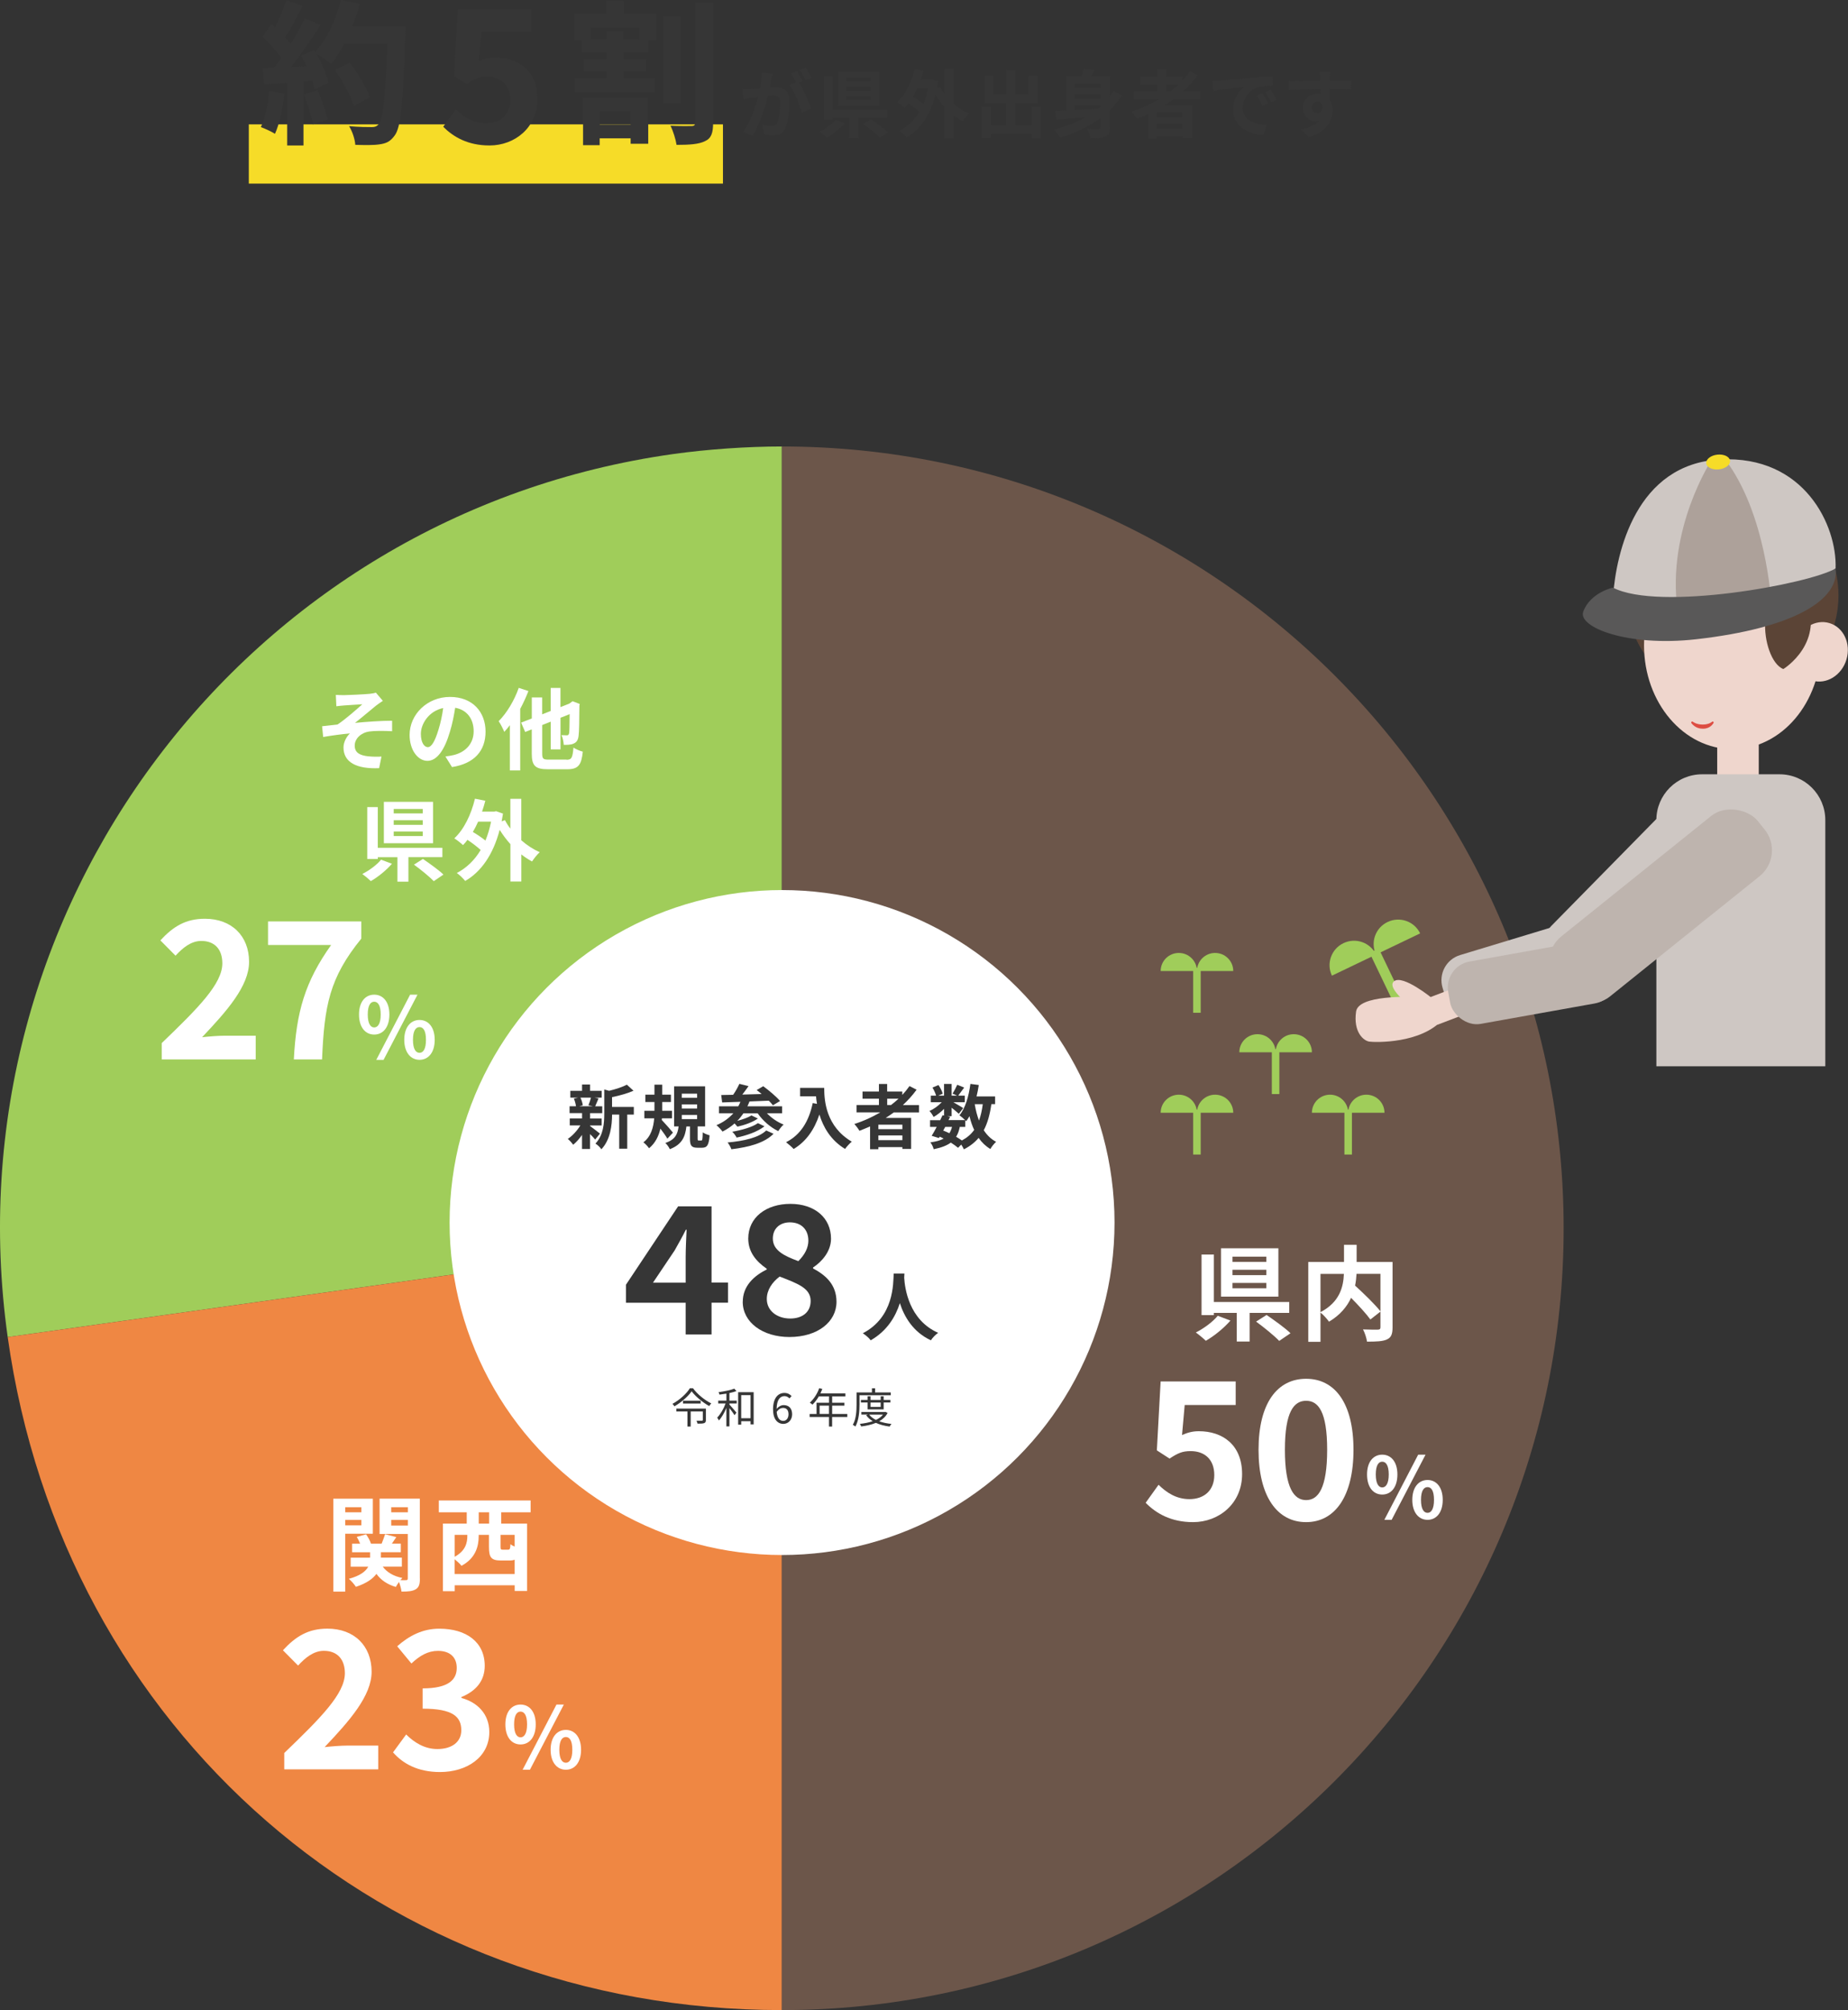 <?xml version="1.0" encoding="UTF-8"?> <svg xmlns="http://www.w3.org/2000/svg" id="_レイヤー_2" data-name="レイヤー_2" width="499.04" height="542.79" viewBox="0 0 499.04 542.79"><rect x="0" y="0" width="499.04" height="542.79" fill="#333333" stroke="none"/><defs><style> .cls-1 { fill: #dd4d42; } .cls-2 { fill: #ada19a; } .cls-3 { fill: #fff; } .cls-4 { fill: #363636; } .cls-5 { fill: #beb4ae; } .cls-6 { fill: #595858; } .cls-7 { fill: #cec7c3; } .cls-8 { fill: #efd6cd; } .cls-9 { fill: #a0cd5a; } .cls-10 { fill: #5b4436; } .cls-11 { fill: #f6dc28; } .cls-12 { fill: #6c564a; } .cls-13 { fill: #ef8743; } .cls-14 { fill: #f6dc28; } </style></defs><g id="Contents"><g><g><path class="cls-9" d="M211.14,331.67L2.08,361.05C-14.15,245.59,66.3,138.84,181.76,122.61c9.24-1.3,20.05-2.05,29.38-2.05v211.11Z"></path><path class="cls-13" d="M211.14,331.67v211.11c-107.27,0-194.13-75.51-209.06-181.73l209.06-29.38Z"></path><path class="cls-12" d="M211.14,331.67V120.56c116.6,0,211.11,94.52,211.11,211.11s-94.52,211.11-211.11,211.11h0v-211.11Z"></path></g><g><rect class="cls-14" x="67.19" y="33.58" width="128.04" height="16"></rect><g><path class="cls-4" d="M76.78,25.29c-.42,3.95-1.3,8.15-2.52,10.84-.88-.55-2.73-1.43-3.82-1.81,1.22-2.48,1.89-6.22,2.23-9.75l4.12.71ZM109.46,7.1s0,1.68-.04,2.31c-.55,18.4-1.13,25.04-2.9,27.26-1.18,1.6-2.27,2.06-4.03,2.31-1.51.25-4.12.21-6.55.13-.08-1.43-.76-3.61-1.68-5.04,2.65.25,5.04.25,6.18.25.8,0,1.26-.17,1.76-.71,1.26-1.3,1.89-7.44,2.35-21.76h-11.59c-1.13,2.06-2.31,3.91-3.57,5.42-.84-.76-2.69-2.02-3.95-2.77,1.47,2.65,2.81,5.76,3.28,7.86l-3.78,1.76c-.13-.67-.34-1.43-.59-2.27l-2.39.17v17.27h-4.41v-16.93l-6.22.42-.42-4.37,3.11-.13c.63-.8,1.3-1.68,1.93-2.6-1.22-1.81-3.28-4.07-5.04-5.75l2.35-3.44c.34.29.67.59,1.01.88,1.18-2.31,2.35-5.12,3.07-7.31l4.41,1.55c-1.51,2.9-3.23,6.13-4.75,8.49.55.59,1.05,1.22,1.47,1.76,1.51-2.35,2.86-4.79,3.86-6.89l4.24,1.76c-2.35,3.7-5.29,7.98-8.02,11.38l4.24-.17c-.46-1.01-.97-2.02-1.47-2.9l3.53-1.55.29.5c3.11-3.32,5.59-8.7,6.93-13.99l5.12,1.09c-.55,2.06-1.26,4.07-2.06,6.01h14.32ZM85.73,24.32c1.13,2.48,2.23,5.75,2.73,7.9l-3.95,1.39c-.34-2.14-1.43-5.55-2.48-8.11l3.7-1.18ZM95.56,28.61c-.8-2.65-2.98-6.68-5.12-9.7l3.99-2.02c2.18,2.9,4.58,6.76,5.46,9.41l-4.33,2.31Z"></path><path class="cls-4" d="M119.69,34.23l3.4-4.7c2.1,2.05,4.7,3.75,8.15,3.75,3.85,0,6.55-2.25,6.55-6.3s-2.5-6.25-6.25-6.25c-2.2,0-3.4.55-5.55,1.95l-3.35-2.15,1-18h19.8v6.15h-13.45l-.7,7.85c1.5-.65,2.75-1,4.45-1,6.2,0,11.4,3.5,11.4,11.2s-6.1,12.55-12.95,12.55c-5.85,0-9.75-2.3-12.5-5.05Z"></path><path class="cls-4" d="M168.46,3.78h8.82v7.18h-2.18v3.19h-6.72v1.76h6.13v3.32h-6.13v1.81h8.44v3.82h-21.59v-3.82h8.57v-1.81h-6.22v-3.32h6.22v-1.76h-6.64v-3.19h-2.06V3.78h8.57V.25h4.79v3.53ZM157.45,26.3h17.6v12.52h-4.75v-1.47h-8.36v1.85h-4.49v-12.9ZM172.66,7.52h-13.15v3.11h4.29v-2.27h4.58v2.27h4.28v-3.11ZM161.95,30.04v3.57h8.36v-3.57h-8.36ZM183.79,27.93h-4.75V4.45h4.75v23.48ZM192.57.76v32.39c0,2.77-.5,4.2-2.18,4.96-1.64.84-4.24,1.01-7.69,1.01-.21-1.43-.92-3.74-1.64-5.17,2.44.13,4.83.08,5.67.08.71,0,1.01-.25,1.01-.92V.76h4.83Z"></path><path class="cls-4" d="M208.28,21.58c-.12.6-.28,1.34-.42,2.06.68-.04,1.26-.08,1.68-.08,2.12,0,3.62.94,3.62,3.82,0,2.36-.28,5.6-1.14,7.34-.66,1.4-1.76,1.84-3.28,1.84-.76,0-1.72-.14-2.4-.28l-.42-2.64c.76.22,1.92.42,2.44.42.68,0,1.18-.2,1.5-.86.54-1.14.82-3.56.82-5.54,0-1.6-.7-1.82-1.94-1.82-.32,0-.82.04-1.4.08-.76,3.04-2.24,7.78-4.08,10.72l-2.6-1.04c1.94-2.62,3.32-6.66,4.06-9.4-.72.08-1.36.16-1.72.2-.58.1-1.62.24-2.24.34l-.24-2.72c.74.06,1.4.02,2.14,0,.62-.02,1.56-.08,2.58-.18.28-1.5.46-2.96.42-4.22l2.98.3c-.12.52-.26,1.16-.36,1.66ZM216.76,21.9l-.98.42c1.2,1.86,2.7,5.2,3.26,6.98l-2.54,1.16c-.52-2.22-1.94-5.74-3.36-7.5l1.8-.78c-.4-.76-.9-1.72-1.36-2.36l1.58-.66c.5.74,1.22,2,1.6,2.74ZM219.14,20.98l-1.58.68c-.42-.82-1.06-2-1.62-2.76l1.6-.64c.52.76,1.26,2.02,1.6,2.72Z"></path><path class="cls-4" d="M228.1,33.28c-1.28,1.46-3.16,2.98-4.8,3.9-.52-.5-1.4-1.22-1.94-1.6,1.6-.8,3.38-2.12,4.26-3.22l2.48.92ZM231.84,31.8v5.52h-2.5v-5.52h-4.46v.42h-2.4v-11.68h2.4v9.16h14.68v2.1h-7.72ZM237.44,28.66h-11.18v-9.32h11.18v9.32ZM235.1,20.96h-6.6v1h6.6v-1ZM235.1,23.48h-6.6v1.04h6.6v-1.04ZM235.1,26.02h-6.6v1.02h6.6v-1.02ZM235.14,32.2c1.48,1,3.6,2.5,4.66,3.52l-2.2,1.48c-.94-.98-2.98-2.62-4.5-3.72l2.04-1.28Z"></path><path class="cls-4" d="M257.53,28c1.28,1.12,2.72,2.04,4.18,2.68-.58.5-1.34,1.46-1.74,2.08-.84-.44-1.66-.98-2.44-1.58v6.1h-2.48v-8.42c-.9-.98-1.72-2.08-2.44-3.22-1.5,5.66-4.28,9.48-7.84,11.5-.4-.52-1.32-1.4-1.9-1.78,2.2-1.14,4.02-2.86,5.42-5.18-.78-.72-1.94-1.58-3-2.28-.32.44-.66.82-1.02,1.18-.42-.4-1.4-1.18-1.98-1.52,2.2-2,3.82-5.34,4.7-8.92l2.36.46c-.22.84-.46,1.64-.74,2.44h2.78l.42-.08,1.56.54c-.1.6-.2,1.18-.3,1.74l.74-.28c.34.64.76,1.3,1.24,1.92v-6.7h2.48v9.32ZM247.71,23.8c-.36.82-.76,1.58-1.2,2.32,1,.58,2.06,1.3,2.86,1.94.54-1.28.96-2.7,1.28-4.26h-2.94Z"></path><path class="cls-4" d="M281.07,28.84v8.46h-2.48v-1.14h-11.08v1.16h-2.42v-8.48h2.42v4.98h4.18v-6.04h-5.8v-7.26h2.36v4.94h3.44v-6.62h2.44v6.62h3.64v-4.94h2.5v7.26h-6.14v6.04h4.46v-4.98h2.48Z"></path><path class="cls-4" d="M302.99,25.74c-.96,1.48-2.08,2.8-3.32,4.02v4.66c0,1.36-.26,2.08-1.14,2.46-.88.4-2.16.46-4.08.44-.1-.7-.5-1.82-.84-2.5,1.24.08,2.66.06,3.06.04.4,0,.54-.12.54-.46v-2.56c-3.18,2.38-6.92,4.12-10.94,5.32-.34-.58-1.14-1.64-1.6-2.18,3.04-.76,5.88-1.86,8.38-3.28-2.88.24-5.62.46-7.78.6l-.32-2.36c.86-.04,1.84-.08,2.94-.12v-9.28h4.14c.26-.68.5-1.38.64-1.94l2.92.28c-.28.58-.6,1.14-.9,1.66h4.98v5.54c.36-.46.7-.96,1.02-1.46l2.3,1.12ZM290.27,22.58v1.16h6.94v-1.16h-6.94ZM297.21,25.44h-6.94v1.2h6.94v-1.2ZM290.27,29.7c1.96-.1,4.08-.22,6.2-.34.26-.2.5-.42.74-.62v-.36h-6.94v1.32Z"></path><path class="cls-4" d="M316.91,26.78c-.78.56-1.54,1.08-2.36,1.6h7.28v8.88h-2.5v-.52h-6.88v.6h-2.38v-6.54c-1,.44-2.04.88-3.06,1.26-.28-.52-1-1.48-1.44-1.96,2.62-.82,5.12-1.96,7.42-3.32h-6.8v-2.1h6.42v-1.82h-4.7v-2.06h4.7v-2.16h2.36v2.16h4.34v.98c.76-.82,1.44-1.66,2.06-2.54l2.04,1.04c-1.14,1.58-2.48,3.06-3.94,4.4h4.64v2.1h-7.2ZM319.33,30.32h-6.88v1.28h6.88v-1.28ZM319.33,34.76v-1.36h-6.88v1.36h6.88ZM314.97,24.68h1.1c.76-.58,1.48-1.18,2.16-1.82h-3.26v1.82Z"></path><path class="cls-4" d="M329.38,21.76c1.68-.14,4.98-.44,8.64-.74,2.06-.18,4.24-.3,5.66-.36l.02,2.56c-1.08.02-2.8.02-3.86.28-2.42.64-4.24,3.22-4.24,5.6,0,3.3,3.08,4.48,6.48,4.66l-.94,2.74c-4.2-.28-8.16-2.52-8.16-6.86,0-2.88,1.62-5.16,2.98-6.18-1.88.2-5.96.64-8.28,1.14l-.26-2.74c.8-.02,1.58-.06,1.96-.1ZM342.45,27.9l-1.52.68c-.5-1.1-.92-1.88-1.56-2.78l1.48-.62c.5.72,1.22,1.94,1.6,2.72ZM344.77,26.92l-1.5.72c-.54-1.08-1-1.82-1.64-2.7l1.46-.68c.5.7,1.26,1.88,1.68,2.66Z"></path><path class="cls-4" d="M359.12,21.18c0,.16,0,.38-.02.62,2.02,0,4.76-.04,5.8-.02l-.02,2.36c-1.2-.06-3.06-.1-5.78-.1,0,1.02.02,2.12.02,3,.48.76.72,1.7.72,2.74,0,2.6-1.52,5.92-6.4,7.28l-2.14-2.12c2.02-.42,3.78-1.08,4.88-2.28-.28.06-.58.1-.9.1-1.54,0-3.44-1.24-3.44-3.68,0-2.26,1.82-3.74,4-3.74.28,0,.54.02.8.06,0-.44,0-.9-.02-1.34-3.02.04-6.14.16-8.6.3l-.06-2.42c2.28,0,5.92-.08,8.64-.12-.02-.26-.02-.46-.04-.62-.06-.82-.14-1.5-.2-1.74h2.9c-.04.32-.12,1.4-.14,1.72ZM355.78,30.54c.84,0,1.58-.64,1.3-2.4-.28-.46-.76-.7-1.3-.7-.78,0-1.54.54-1.54,1.6,0,.92.74,1.5,1.54,1.5Z"></path></g></g><g><path class="cls-3" d="M332.27,356.59c-1.77,2.04-4.38,4.17-6.65,5.46-.72-.7-1.94-1.71-2.69-2.24,2.22-1.12,4.69-2.97,5.91-4.51l3.44,1.29ZM337.45,354.52v7.73h-3.47v-7.73h-6.18v.59h-3.33v-16.35h3.33v12.82h20.35v2.94h-10.7ZM345.22,350.12h-15.5v-13.05h15.5v13.05ZM341.97,339.34h-9.15v1.4h9.15v-1.4ZM341.97,342.87h-9.15v1.46h9.15v-1.46ZM341.97,346.43h-9.15v1.43h9.15v-1.43ZM342.03,355.08c2.05,1.4,4.99,3.5,6.46,4.93l-3.05,2.07c-1.3-1.37-4.13-3.67-6.24-5.21l2.83-1.79Z"></path><path class="cls-3" d="M376.05,358.44c0,1.79-.36,2.72-1.52,3.25-1.14.53-2.91.59-5.38.59-.11-.95-.61-2.44-1.08-3.3,1.64.08,3.49.06,4.02.06.53-.03.69-.17.69-.67v-4.2l-2.72,2.13c-1.11-1.54-3.19-3.81-5.21-5.85-1.08,2.35-2.94,4.65-5.96,6.44-.47-.67-1.5-1.85-2.3-2.46v7.9h-3.3v-21.56h9.65v-4.65h3.41v4.65h9.7v17.7ZM356.59,354.32c5.24-2.74,6.18-6.89,6.32-10.33h-6.32v10.33ZM366.32,343.99c-.06,1.04-.17,2.07-.39,3.16,2.36,2.16,5.32,5.01,6.85,6.94v-10.11h-6.46Z"></path></g><g><path class="cls-3" d="M309.38,405.79l3.48-4.86c2.15,2.12,4.81,3.88,8.34,3.88,3.94,0,6.71-2.33,6.71-6.51s-2.56-6.46-6.4-6.46c-2.25,0-3.48.57-5.68,2.02l-3.43-2.22,1.02-18.61h20.27v6.36h-13.77l-.72,8.11c1.54-.67,2.81-1.03,4.55-1.03,6.35,0,11.67,3.62,11.67,11.58s-6.24,12.97-13.25,12.97c-5.99,0-9.98-2.38-12.79-5.22Z"></path><path class="cls-3" d="M339.86,391.48c0-12.61,5.07-19.17,12.85-19.17s12.79,6.62,12.79,19.17-5.01,19.54-12.79,19.54-12.85-6.87-12.85-19.54ZM358.39,391.48c0-10.34-2.41-13.23-5.68-13.23s-5.73,2.89-5.73,13.23,2.46,13.59,5.73,13.59,5.68-3.2,5.68-13.59Z"></path><path class="cls-3" d="M369.16,398.15c0-3.41,1.7-5.35,4.1-5.35s4.1,1.94,4.1,5.35-1.67,5.42-4.1,5.42-4.1-2.01-4.1-5.42ZM375.02,398.15c0-2.49-.77-3.45-1.76-3.45s-1.74.96-1.74,3.45.77,3.5,1.74,3.5,1.76-1,1.76-3.5ZM382.97,392.8h1.99l-9.16,17.6h-1.97l9.14-17.6ZM381.38,405.01c0-3.41,1.72-5.37,4.12-5.37s4.1,1.97,4.1,5.37-1.7,5.39-4.1,5.39-4.12-2.01-4.12-5.39ZM387.24,405.01c0-2.51-.75-3.45-1.74-3.45s-1.77.94-1.77,3.45.77,3.5,1.77,3.5,1.74-1.03,1.74-3.5Z"></path></g><g><path class="cls-3" d="M93.23,414.16v15.62h-3.22v-25.09h10.67v9.46h-7.46ZM93.23,406.99v1.37h4.35v-1.37h-4.35ZM97.58,411.89v-1.46h-4.35v1.46h4.35ZM113.39,426.25c0,1.54-.25,2.38-1.14,2.91-.89.53-2.11.62-3.83.62-.06-.7-.36-1.76-.67-2.6-.33.48-.67.95-.86,1.34-2.3-.67-4.02-1.85-5.24-3.53-.97,1.32-2.66,2.55-5.54,3.5-.39-.62-1.25-1.62-1.91-2.16,3.1-.84,4.57-2.04,5.24-3.28h-4.74v-2.44h5.24v-1.46h-4.85v-2.32h2.16c-.25-.62-.55-1.26-.92-1.82l2.52-.7c.55.73,1.08,1.74,1.33,2.52h2.88c.33-.84.72-1.85.94-2.55l3.02.78c-.42.62-.83,1.23-1.19,1.76h2.41v2.32h-5.38v1.46h5.66v2.44h-5.16c1.11,1.51,2.94,2.6,5.3,3.05-.17.17-.36.36-.53.59.67.03,1.3.03,1.55,0,.33,0,.44-.14.44-.48v-11.98h-7.62v-9.55h10.87v21.56ZM105.65,406.99v1.37h4.49v-1.37h-4.49ZM110.14,411.94v-1.51h-4.49v1.51h4.49Z"></path><path class="cls-3" d="M135.35,408.36v3.05h6.99v18.2h-3.35v-1.54h-16.19v1.6h-3.19v-18.26h6.43v-3.05h-7.54v-3.19h24.79v3.19h-7.93ZM138.98,425.02v-3.86c-.39.17-.83.22-1.39.22h-2.33c-2.69,0-3.22-.92-3.22-3.7v-3.22h-2.77v.31c0,2.77-.83,6.02-4.66,8.04-.33-.48-1.17-1.23-1.83-1.76v3.98h16.19ZM122.79,414.46v5.91c2.97-1.65,3.41-3.78,3.41-5.66v-.25h-3.41ZM132.08,408.36h-2.8v3.05h2.8v-3.05ZM138.98,414.46h-3.8v3.19c0,.73.08.81.61.81h1.41c.47,0,.58-.2.64-1.46.28.22.69.42,1.14.62v-3.16Z"></path></g><g><path class="cls-3" d="M76.75,473.37c9.88-9.51,16.38-16.02,16.38-21.55,0-3.77-2.05-6.05-5.68-6.05-2.76,0-5.01,1.86-6.96,3.98l-4.09-4.13c3.48-3.77,6.86-5.84,12.03-5.84,7.17,0,11.92,4.6,11.92,11.63,0,6.51-5.94,13.23-12.69,20.36,1.89-.21,4.4-.41,6.19-.41h8.29v6.41h-25.38v-4.39Z"></path><path class="cls-3" d="M106.15,473.17l3.53-4.81c2.25,2.22,5.01,3.93,8.44,3.93,3.84,0,6.45-1.86,6.45-5.06,0-3.62-2.2-5.84-10.44-5.84v-5.48c6.96,0,9.21-2.33,9.21-5.53,0-2.89-1.84-4.6-5.07-4.6-2.71,0-4.91,1.29-7.17,3.41l-3.84-4.65c3.28-2.89,6.91-4.75,11.36-4.75,7.32,0,12.28,3.62,12.28,10.03,0,4.03-2.35,6.82-6.29,8.42v.26c4.25,1.14,7.52,4.29,7.52,9.2,0,6.82-6.09,10.8-13.31,10.8-5.99,0-10.03-2.27-12.69-5.32Z"></path><path class="cls-3" d="M136.47,465.63c0-3.41,1.7-5.35,4.1-5.35s4.1,1.94,4.1,5.35-1.67,5.42-4.1,5.42-4.1-2.01-4.1-5.42ZM142.33,465.63c0-2.49-.77-3.45-1.76-3.45s-1.74.96-1.74,3.45.77,3.5,1.74,3.5,1.76-1,1.76-3.5ZM150.27,460.28h1.99l-9.16,17.6h-1.97l9.14-17.6ZM148.69,472.49c0-3.41,1.72-5.37,4.12-5.37s4.1,1.97,4.1,5.37-1.7,5.39-4.1,5.39-4.12-2.01-4.12-5.39ZM154.55,472.49c0-2.51-.75-3.45-1.74-3.45s-1.77.94-1.77,3.45.77,3.5,1.77,3.5,1.74-1.03,1.74-3.5Z"></path></g><g><path class="cls-3" d="M92.93,187.71c1.02,0,5.49-.22,6.94-.36.76-.1,1.31-.19,1.64-.31l1.88,2.21c-.5.34-1.38.91-1.88,1.32-1.69,1.37-4.01,3.36-5.65,4.63,3.18-.31,7.13-.58,10.03-.58v2.83c-2.28-.12-4.66-.14-6.11.07-2.19.29-3.99,1.85-3.99,3.82s1.47,2.64,3.59,2.88c1.33.14,2.73.14,3.64.07l-.64,3.14c-6.08.26-9.62-1.58-9.62-5.59,0-1.46.83-2.95,1.73-3.79-2.19.19-4.85.55-7.22.96l-.29-2.9c1.26-.12,2.92-.34,4.18-.48,2.11-1.39,5.2-4.13,6.68-5.45-.97.07-3.9.22-4.87.31-.59.05-1.38.12-2.14.22l-.14-3.07c.76.05,1.45.07,2.26.07Z"></path><path class="cls-3" d="M122.06,207.13l-1.78-2.86c.9-.1,1.57-.24,2.21-.38,3.04-.72,5.42-2.93,5.42-6.43,0-3.31-1.78-5.78-4.99-6.34-.33,2.04-.74,4.25-1.43,6.5-1.42,4.85-3.47,7.83-6.06,7.83s-4.82-2.93-4.82-6.99c0-5.54,4.75-10.27,10.91-10.27s9.6,4.13,9.6,9.36-3.06,8.64-9.05,9.58ZM115.52,201.75c1,0,1.92-1.51,2.9-4.75.55-1.78,1-3.82,1.26-5.81-3.92.82-6.03,4.32-6.03,6.96,0,2.42.95,3.6,1.88,3.6Z"></path><path class="cls-3" d="M142.69,186.61c-.62,1.61-1.38,3.26-2.21,4.82v16.61h-2.8v-12.22c-.5.67-1,1.27-1.5,1.8-.26-.65-1.04-2.21-1.52-2.88,2.16-2.16,4.23-5.57,5.42-9l2.61.86ZM152.98,205.16c1.4,0,1.64-.58,1.88-3.29.62.43,1.76.91,2.52,1.1-.36,3.55-1.19,4.75-4.18,4.75h-5.25c-3.4,0-4.35-.94-4.35-4.22v-6.55l-1.78.7-1.09-2.52,2.88-1.13v-5.67h2.8v4.56l2.3-.91v-6.22h2.64v5.18l2.38-.94.9-.65,1.92.74-.09.43c-.02,4.18-.07,7.06-.21,8.11-.12,1.2-.55,1.82-1.35,2.16-.69.34-1.83.36-2.66.34-.05-.79-.29-1.99-.62-2.62.52.02,1.19.05,1.45.05.33,0,.5-.1.62-.58.07-.41.12-1.99.14-5.14l-2.47.98v8.54h-2.64v-7.49l-2.3.91v7.68c0,1.44.24,1.66,1.78,1.66h4.8Z"></path><path class="cls-3" d="M105.84,233.24c-1.52,1.75-3.75,3.58-5.7,4.68-.62-.6-1.66-1.46-2.3-1.92,1.9-.96,4.02-2.54,5.06-3.86l2.95,1.1ZM110.29,231.46v6.62h-2.97v-6.62h-5.3v.5h-2.85v-14.02h2.85v10.99h17.44v2.52h-9.17ZM116.94,227.7h-13.28v-11.18h13.28v11.18ZM114.16,218.45h-7.84v1.2h7.84v-1.2ZM114.16,221.48h-7.84v1.25h7.84v-1.25ZM114.16,224.53h-7.84v1.22h7.84v-1.22ZM114.21,231.94c1.76,1.2,4.28,3,5.54,4.22l-2.61,1.78c-1.12-1.18-3.54-3.14-5.35-4.46l2.42-1.54Z"></path><path class="cls-3" d="M140.78,226.9c1.52,1.34,3.23,2.45,4.97,3.22-.69.6-1.59,1.75-2.07,2.5-1-.53-1.97-1.18-2.9-1.9v7.32h-2.95v-10.1c-1.07-1.18-2.04-2.5-2.9-3.86-1.78,6.79-5.08,11.38-9.31,13.8-.48-.62-1.57-1.68-2.26-2.14,2.61-1.37,4.78-3.43,6.44-6.22-.93-.86-2.3-1.9-3.56-2.74-.38.53-.78.98-1.21,1.42-.5-.48-1.66-1.42-2.35-1.82,2.61-2.4,4.54-6.41,5.58-10.71l2.8.55c-.26,1.01-.55,1.97-.88,2.93h3.3l.5-.1,1.85.65c-.12.72-.24,1.42-.36,2.09l.88-.34c.4.77.9,1.56,1.47,2.3v-8.04h2.95v11.19ZM129.12,221.86c-.43.98-.9,1.9-1.43,2.79,1.19.7,2.45,1.56,3.4,2.33.64-1.54,1.14-3.24,1.52-5.11h-3.49Z"></path></g><g><path class="cls-3" d="M43.66,281.68c9.88-9.51,16.38-16.02,16.38-21.55,0-3.77-2.05-6.05-5.68-6.05-2.76,0-5.01,1.86-6.96,3.98l-4.09-4.13c3.48-3.77,6.86-5.84,12.03-5.84,7.17,0,11.92,4.6,11.92,11.63,0,6.51-5.94,13.23-12.69,20.36,1.89-.21,4.4-.41,6.19-.41h8.29v6.41h-25.38v-4.39Z"></path><path class="cls-3" d="M89.42,255.17h-17.04v-6.36h25.18v4.65c-8.6,10.59-9.98,18.09-10.59,32.61h-7.62c.67-12.87,3.02-20.98,10.08-30.91Z"></path><path class="cls-3" d="M96.95,273.94c0-3.41,1.7-5.35,4.1-5.35s4.1,1.94,4.1,5.35-1.67,5.42-4.1,5.42-4.1-2.01-4.1-5.42ZM102.81,273.94c0-2.49-.77-3.45-1.76-3.45s-1.74.96-1.74,3.45.77,3.5,1.74,3.5,1.76-1,1.76-3.5ZM110.75,268.59h1.99l-9.16,17.6h-1.97l9.14-17.6ZM109.17,280.79c0-3.41,1.72-5.37,4.12-5.37s4.1,1.97,4.1,5.37-1.7,5.39-4.1,5.39-4.12-2.01-4.12-5.39ZM115.03,280.79c0-2.51-.75-3.45-1.74-3.45s-1.77.94-1.77,3.45.77,3.5,1.77,3.5,1.74-1.03,1.74-3.5Z"></path></g><g><circle class="cls-3" cx="211.19" cy="330.12" r="89.78"></circle><g><path class="cls-4" d="M159.34,304.06c.68.47,2.24,1.71,2.68,2.05l-1.3,1.6c-.3-.38-.83-.94-1.38-1.47v4.01h-2.17v-3.79c-.73,1.06-1.58,2-2.39,2.66-.34-.49-.98-1.22-1.45-1.58,1.22-.81,2.53-2.22,3.39-3.64h-2.86v-1.88h3.32v-1.45h-3.37v-1.85h1.73c-.08-.62-.3-1.43-.57-2.07l1.15-.26h-2.11v-1.83h3.17v-1.71h2.17v1.71h3.13v1.83h-1.94l1.09.21c-.34.81-.64,1.56-.9,2.13h1.9v1.85h-3.28v1.45h3.11v1.88h-3.11v.15ZM156.74,296.39c.32.64.57,1.51.64,2.07l-.94.26h3.69l-1.24-.26c.25-.57.55-1.43.7-2.07h-2.85ZM171.17,300.97h-1.79v9.21h-2.17v-9.21h-1.92c-.02,2.81-.42,6.78-2.9,9.37-.28-.49-1.09-1.26-1.6-1.53,2.17-2.3,2.39-5.5,2.39-8.1v-6.52l1.3.36c1.79-.43,3.66-1.04,4.8-1.66l1.79,1.64c-1.66.74-3.81,1.32-5.79,1.73v2.64h5.88v2.07Z"></path><path class="cls-4" d="M180.22,307.47c-.41-.72-1.17-1.77-1.88-2.71-.47,2.02-1.38,3.92-3.07,5.3-.32-.47-1.02-1.23-1.53-1.6,2.07-1.53,2.73-4.11,2.92-6.48h-2.66v-2.04h2.73v-2.37h-2.45v-1.98h2.45v-2.7h2.09v2.7h2.36v1.98h-2.36v2.37h2.66v2.04h-2.73l-.04.45c.79.81,2.6,2.88,3.02,3.41l-1.51,1.64ZM189.36,307.98c.3,0,.38-.25.41-2.22.41.32,1.28.66,1.85.81-.19,2.68-.7,3.35-2.04,3.35h-1.24c-1.66,0-2.02-.62-2.02-2.47v-3.28h-.96c-.32,2.77-1.17,4.88-4.48,6.14-.23-.53-.79-1.3-1.21-1.68,2.75-.92,3.33-2.47,3.58-4.47h-1.21v-10.82h8.37v10.82h-2.02v3.24c0,.51.04.57.32.57h.64ZM184.12,296.44h4.13v-1.11h-4.13v1.11ZM184.12,299.33h4.13v-1.11h-4.13v1.11ZM184.12,302.19h4.13v-1.11h-4.13v1.11Z"></path><path class="cls-4" d="M207.12,300.63c1.21,1.26,2.83,2.39,4.49,3.03-.49.42-1.11,1.22-1.45,1.77-2.13-1.02-4.17-2.81-5.56-4.81h-3.83c-.51.74-1.06,1.43-1.68,2.05,1.43-.38,2.96-.91,3.84-1.47l1.73.83c-1.47,1.04-3.67,1.79-5.52,2.2-.21-.25-.49-.58-.77-.87-.98.87-2.07,1.6-3.26,2.2-.32-.47-1.15-1.34-1.64-1.73,1.81-.75,3.35-1.85,4.56-3.22h-3.88v-1.88h5.22c.21-.38.4-.79.58-1.21-1.85.08-3.52.13-4.94.17l-.25-2c.94-.02,2.04-.04,3.22-.06.64-.92,1.28-2.05,1.68-2.96l2.47.62c-.53.75-1.11,1.56-1.68,2.28,1.68-.06,3.45-.09,5.22-.15-.45-.4-.9-.75-1.34-1.07l1.77-1.04c1.54,1.13,3.56,2.81,4.54,4l-1.92,1.15c-.28-.38-.66-.79-1.11-1.24-1.73.08-3.52.15-5.22.21-.17.45-.36.89-.56,1.3h9.37v1.88h-4.09ZM208.89,306.15c-2.45,2.49-6.61,3.6-11.38,4.18-.21-.57-.62-1.34-1.04-1.83,4.37-.38,8.44-1.3,10.44-3.24l1.98.89ZM206.44,304.13c-1.85,1.47-4.77,2.47-7.52,3.05-.24-.49-.73-1.17-1.19-1.58,2.49-.42,5.45-1.24,6.94-2.32l1.77.85Z"></path><path class="cls-4" d="M222.57,293.75c0,3.56.51,10.44,7.44,14.53-.49.4-1.41,1.38-1.81,1.96-3.9-2.36-5.9-5.92-6.93-9.29-1.41,4.22-3.68,7.35-6.95,9.31-.42-.47-1.47-1.39-2.05-1.83,3.92-1.98,6.16-5.62,7.2-10.57l1.15.21c-.13-.72-.21-1.39-.26-2.04h-4.3v-2.28h6.52Z"></path><path class="cls-4" d="M241.4,300.36c-.73.53-1.45,1.02-2.22,1.51h6.86v8.37h-2.36v-.49h-6.48v.57h-2.24v-6.16c-.94.41-1.92.83-2.88,1.19-.26-.49-.94-1.39-1.36-1.85,2.47-.77,4.82-1.85,6.99-3.13h-6.41v-1.98h6.05v-1.71h-4.43v-1.94h4.43v-2.04h2.22v2.04h4.09v.92c.72-.77,1.36-1.56,1.94-2.39l1.92.98c-1.07,1.49-2.34,2.88-3.71,4.15h4.37v1.98h-6.78ZM243.68,303.7h-6.48v1.21h6.48v-1.21ZM243.68,307.88v-1.28h-6.48v1.28h6.48ZM239.57,298.39h1.04c.72-.55,1.39-1.11,2.04-1.71h-3.07v1.71Z"></path><path class="cls-4" d="M267.71,298.16c-.39,2.79-1.04,5.13-2.05,7.03.87,1.34,1.96,2.41,3.33,3.13-.51.45-1.21,1.32-1.55,1.94-1.28-.77-2.32-1.77-3.17-3-1.04,1.24-2.34,2.26-3.98,3.09-.13-.32-.42-.83-.72-1.28l-.85.87c-.51-.43-1.19-.92-1.96-1.41-1.11.83-2.62,1.38-4.63,1.79-.13-.64-.53-1.39-.89-1.85,1.53-.21,2.7-.51,3.58-1.02-.34-.19-.7-.36-1.06-.51l-.21.36-1.96-.6c.42-.66.89-1.51,1.36-2.41h-1.79v-1.81h2.73c.23-.47.45-.92.64-1.34l.41.09v-1.81c-.87.87-1.88,1.66-2.83,2.19-.25-.49-.72-1.23-1.13-1.62,1.15-.47,2.41-1.38,3.32-2.36h-2.94v-1.77h1.43c-.17-.64-.58-1.51-.98-2.19l1.62-.68c.49.72.98,1.68,1.13,2.34l-1.21.53h1.58v-3.17h2.05v3.17h1.49l-1.24-.55c.43-.68.96-1.68,1.26-2.39l1.88.75c-.58.81-1.17,1.6-1.62,2.19h1.79v1.77h-3.09c.9.51,2.24,1.3,2.66,1.58l-1.19,1.54c-.42-.4-1.21-1.05-1.94-1.64v2.28h-1.21l.81.17-.45.9h4.49c-.43-.43-1.11-1.02-1.53-1.3,1.6-1.92,2.51-5.13,2.96-8.48l2.26.3c-.15,1.06-.36,2.09-.6,3.09h5.01v2.07h-1.06ZM254.71,305.28c.56.23,1.11.45,1.66.72.3-.47.55-1.04.72-1.71h-1.83l-.55,1ZM259.19,304.28c-.21,1.05-.53,1.94-1,2.68.58.34,1.13.68,1.56,1,1.39-.74,2.49-1.68,3.32-2.85-.53-1.11-.94-2.36-1.28-3.71-.26.49-.57.94-.87,1.36-.08-.08-.15-.17-.26-.28v1.81h-1.47ZM263.22,298.16c.26,1.58.64,3.07,1.15,4.43.47-1.28.81-2.77,1.02-4.43h-2.17Z"></path></g><g><path class="cls-4" d="M185.16,351.77h-16.13v-4.85l14.09-21.17h9.03v20.59h4.44v5.42h-4.44v8.59h-6.99v-8.59ZM185.16,346.35v-6.91c0-2.06.15-5.33.25-7.39h-.2c-.92,1.87-1.94,3.65-3.01,5.57l-5.87,8.74h8.83Z"></path><path class="cls-4" d="M200.58,351.53c0-4.27,3.01-7.01,6.48-8.74v-.19c-2.86-1.97-5-4.51-5-8.16,0-5.71,4.85-9.36,11.38-9.36s10.97,3.74,10.97,9.41c0,3.41-2.45,6.19-4.85,7.78v.24c3.42,1.82,6.33,4.37,6.33,9.02,0,5.38-5.05,9.5-12.71,9.5-7.2,0-12.61-3.94-12.61-9.5ZM218.91,351.29c0-3.46-3.52-4.7-8.37-6.58-1.99,1.49-3.47,3.6-3.47,6.05,0,3.22,2.81,5.28,6.33,5.28,3.22,0,5.51-1.68,5.51-4.75ZM218.29,334.97c0-2.88-1.84-4.9-5-4.9-2.55,0-4.59,1.54-4.59,4.37,0,3.17,2.96,4.66,6.89,6.1,1.74-1.73,2.71-3.6,2.71-5.57Z"></path><path class="cls-4" d="M244.23,343.88c-.02.32-.04.72-.06,1.14.17,2.76,1.23,11.38,9.17,14.88-.79.56-1.55,1.38-1.96,2.02-4.81-2.24-7.19-6.36-8.38-10.04-1.15,3.6-3.38,7.46-7.87,10.04-.45-.62-1.28-1.34-2.13-1.9,8.49-4.42,8.19-13.5,8.34-16.14h2.89Z"></path></g><g><path class="cls-4" d="M187.14,374.87c1.19,1.63,3.18,3.23,4.93,4.09-.2.2-.41.5-.55.72-1.73-.96-3.71-2.59-4.75-3.99-.93,1.36-2.75,2.97-4.65,4.06-.1-.19-.34-.49-.53-.67,1.93-1.04,3.83-2.78,4.71-4.22h.84ZM190.62,383.45c0,.45-.1.69-.45.83-.35.14-.92.15-1.8.15-.05-.25-.18-.58-.29-.8.67.02,1.29.01,1.46.01.19-.01.25-.06.25-.19v-2.31h-3.27v4.06h-.88v-4.06h-2.99v-.78h7.97v3.1ZM189.2,378.23v.76h-4.75v-.76h4.75Z"></path><path class="cls-4" d="M196.98,378.2h1.97v.78h-1.97v.29c.43.45,1.61,1.83,1.89,2.18l-.51.69c-.26-.43-.89-1.28-1.38-1.91v4.94h-.83v-4.97c-.55,1.31-1.29,2.59-2.01,3.37-.1-.23-.32-.57-.47-.77.86-.86,1.76-2.41,2.27-3.82h-1.99v-.78h2.21v-1.88c-.63.1-1.27.19-1.87.27-.04-.2-.14-.47-.24-.67,1.49-.2,3.26-.54,4.25-.94l.57.66c-.52.19-1.19.37-1.89.52v2.04ZM203.52,375.92v8.7h-.84v-.85h-2.52v.93h-.83v-8.77h4.18ZM202.68,382.96v-6.23h-2.52v6.23h2.52Z"></path><path class="cls-4" d="M208.75,380.62c0-3.25,1.46-4.49,3.08-4.49.86,0,1.48.36,1.93.85l-.58.64c-.33-.4-.83-.63-1.32-.63-1.14,0-2.09.87-2.14,3.44.52-.62,1.23-1.01,1.89-1.01,1.39,0,2.3.84,2.3,2.48,0,1.55-1.08,2.59-2.37,2.59-1.59,0-2.78-1.29-2.78-3.87ZM209.74,381.26c.14,1.57.76,2.42,1.78,2.42.8,0,1.41-.71,1.41-1.79s-.5-1.71-1.49-1.71c-.52,0-1.15.28-1.7,1.07Z"></path><path class="cls-4" d="M228.8,382.62h-4.09v2.59h-.85v-2.59h-5.22v-.81h1.86v-3.03h3.37v-1.72h-2.75c-.51.87-1.11,1.64-1.72,2.23-.16-.14-.51-.42-.72-.53,1.06-.93,2.01-2.39,2.54-3.9l.85.2c-.16.4-.34.8-.52,1.19h6.74v.81h-3.57v1.72h3.31v.79h-3.31v2.24h4.09v.81ZM223.86,381.8v-2.24h-2.53v2.24h2.53Z"></path><path class="cls-4" d="M232.1,376.76v2.46c0,1.74-.14,4.29-1.11,5.99-.15-.15-.5-.38-.69-.47.93-1.61,1.01-3.89,1.01-5.52v-3.23h4.15v-1.11h.86v1.11h4.22v.77h-8.43ZM239.69,381.54c-.51.97-1.3,1.7-2.27,2.25.98.35,2.11.59,3.32.71-.18.17-.4.5-.49.71-1.38-.18-2.65-.5-3.72-1-1.2.5-2.58.8-3.98.97-.06-.2-.23-.52-.35-.7,1.22-.12,2.42-.35,3.48-.72-.72-.43-1.32-.97-1.78-1.62l.45-.17h-1.74v-.69h6.39l.15-.03.53.28ZM234.28,380.58v-1.87h-1.8v-.69h1.8v-.98h.8v.98h2.74v-.98h.81v.98h1.82v.69h-1.82v1.87h-4.35ZM234.71,381.98c.43.58,1.06,1.05,1.83,1.44.78-.37,1.45-.84,1.91-1.44h-3.74ZM235.08,378.72v1.19h2.74v-1.19h-2.74Z"></path></g></g><g><g><g><g><path class="cls-9" d="M364.07,300.48c0-2.69-2.19-4.88-4.9-4.88-2.71,0-4.9,2.18-4.9,4.88"></path><path class="cls-9" d="M364.07,300.48c0-2.69,2.19-4.88,4.9-4.88,2.71,0,4.9,2.18,4.9,4.88"></path></g><rect class="cls-9" x="363.05" y="299.64" width="2.03" height="12.12"></rect></g><g><g><path class="cls-9" d="M323.23,300.48c0-2.69-2.19-4.88-4.9-4.88s-4.9,2.18-4.9,4.88"></path><path class="cls-9" d="M323.23,300.48c0-2.69,2.19-4.88,4.9-4.88,2.71,0,4.9,2.18,4.9,4.88"></path></g><rect class="cls-9" x="322.21" y="299.64" width="2.03" height="12.12"></rect></g><g><g><path class="cls-9" d="M323.23,262.2c0-2.69-2.19-4.88-4.9-4.88s-4.9,2.18-4.9,4.88"></path><path class="cls-9" d="M323.23,262.2c0-2.69,2.19-4.88,4.9-4.88,2.71,0,4.9,2.18,4.9,4.88"></path></g><rect class="cls-9" x="322.21" y="261.36" width="2.03" height="12.12"></rect></g><g><g><path class="cls-9" d="M344.47,284.14c0-2.69-2.19-4.88-4.9-4.88s-4.9,2.18-4.9,4.88"></path><path class="cls-9" d="M344.47,284.14c0-2.69,2.19-4.88,4.9-4.88,2.71,0,4.9,2.18,4.9,4.88"></path></g><rect class="cls-9" x="343.45" y="283.31" width="2.03" height="12.12"></rect></g></g><g><g><rect class="cls-7" x="410.43" y="230.32" width="63.65" height="19.06" rx="8.19" ry="8.19" transform="translate(-38.79 387.19) rotate(-45.5)"></rect><rect class="cls-7" x="389" y="252.98" width="45.51" height="17.1" rx="7.09" ry="7.09" transform="translate(-58.15 130.67) rotate(-16.86)"></rect><g><g><path class="cls-9" d="M371.59,257.75c-1.57-3.27-.18-7.21,3.11-8.78,3.29-1.58,7.23-.2,8.8,3.07"></path><path class="cls-9" d="M371.59,257.75c-1.57-3.27-5.51-4.65-8.8-3.07-3.29,1.58-4.68,5.51-3.11,8.78"></path></g><rect class="cls-9" x="373.26" y="255.93" width="2.73" height="16.33" transform="translate(-77.35 187.87) rotate(-25.61)"></rect></g><g><rect class="cls-8" x="386.27" y="266.72" width="14.79" height="7.65" transform="translate(-70.55 157.97) rotate(-20.87)"></rect><path class="cls-8" d="M387.79,269.49s-.92-.09-2.37-.17c-5.48-.31-18.59-.6-19.22,3.83-.8,5.6,2.06,7.88,3.54,8.11,1.49.23,14.17.64,20-6.14-1.49-4.26-1.94-5.63-1.94-5.63Z"></path><path class="cls-8" d="M386.71,269.53s-7.91-6.46-10.26-4.56c-2.35,1.9,5.62,7.7,5.62,7.7l4.64-3.14Z"></path></g><rect class="cls-8" x="463.72" y="197.5" width="11.22" height="18.08"></rect><path class="cls-7" d="M492.91,287.92h-45.62s0-66.48,0-66.48c0-6.82,5.53-12.36,12.36-12.36h20.9c6.82,0,12.36,5.53,12.36,12.36v66.48Z"></path><rect class="cls-5" x="413.49" y="234.25" width="69.82" height="20.87" rx="8.97" ry="8.97" transform="translate(-54.39 334.91) rotate(-38.79)"></rect><g><ellipse class="cls-10" cx="467.85" cy="160.77" rx="28.62" ry="28.41"></ellipse><ellipse class="cls-8" cx="467.85" cy="174.26" rx="23.89" ry="28.03"></ellipse><path class="cls-10" d="M481.01,148.66c12.36,13.87-10.11,28.1-45.29,22.27,0-37.9,33.48-35.51,45.29-22.27Z"></path><path class="cls-10" d="M463.46,147.72s2.7,21.51,30.35,21.79c3.99-18.96-20.7-29.13-30.35-21.79Z"></path><ellipse class="cls-8" cx="491.74" cy="176.03" rx="8.1" ry="7.22" transform="translate(182.75 597.13) rotate(-73.43)"></ellipse><path class="cls-10" d="M481.58,180.66s11.69-7.13,5.77-19.89c-14.37-5.92-12.09,17.47-5.77,19.89Z"></path></g><rect class="cls-5" x="390.99" y="256.74" width="45.51" height="17.1" rx="7.09" ry="7.09" transform="translate(-40.28 77.08) rotate(-10.15)"></rect></g><path class="cls-1" d="M459.72,196.76c-1.93,0-2.88-1.41-2.92-1.44-.11-.09-.13-.27-.04-.39.09-.12.25-.14.36-.05h0s.93.77,2.68.77c1.73,0,2.53-.75,2.53-.75.1-.1.26-.09.36.02.09.11.08.29-.02.39-.04.04-.8,1.46-2.74,1.46h-.2Z"></path><g><path class="cls-7" d="M495.69,153.49s-23.92,20.55-60.1,7.59c.85-11.88,6.2-35.83,28.95-37.01,22.75-1.18,31.58,17.94,31.15,29.41Z"></path><path class="cls-2" d="M462.28,124.08s-12.3,18.63-9.27,40.76c14.38,2.44,25.27-2.39,25.27-2.39,0,0-1.34-23.87-12.45-38.42-3.71-1.49-3.55.05-3.55.05Z"></path><ellipse class="cls-11" cx="463.98" cy="124.73" rx="3.23" ry="2" transform="translate(-10.88 51.61) rotate(-6.29)"></ellipse></g><path class="cls-6" d="M435.55,158.67s-6.08,1.31-8,6.47c-1.57,4.22,11.95,9.57,30.46,7.48,26.73-3.02,38.77-10.81,37.68-19.12-7.15,4.22-47.7,11.64-60.14,5.17Z"></path></g></g></g></g></svg> 